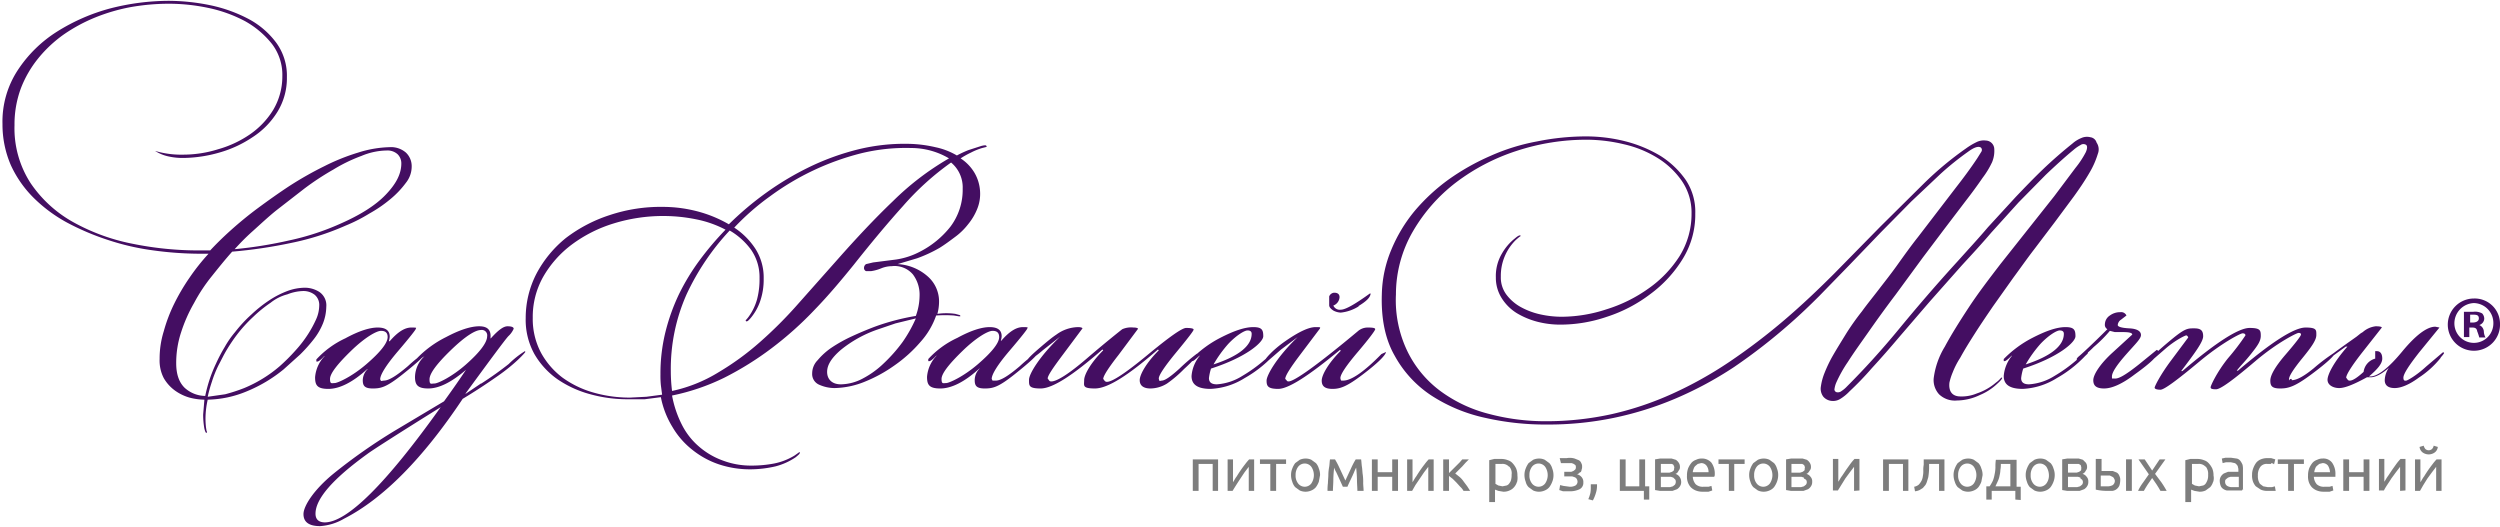 <svg id="Слой_1" data-name="Слой 1" xmlns="http://www.w3.org/2000/svg" width="603" height="127" viewBox="0 0 603 127"><defs><style>.cls-1{fill:#7d7d7d;}.cls-2{fill:#440e62;}</style></defs><title>Монтажная область 1</title><path class="cls-1" d="M292.5,118.4v-6.5h-3.4v6.5h-1.4v-7.6h6.1v7.6Zm8.7,0v-5.8l-1,1.3c-1,1.5-2,3-2.9,4.5h-1.2v-7.6h1.3v5.5c.3-.4.5-.9.9-1.4a29.8,29.8,0,0,1,2-2.9,12.7,12.7,0,0,1,1-1.2h1.2v7.6Zm6.6-6.5v6.5h-1.4v-6.5h-2.5v-1.1h6.3v1.1Zm10.3,4.3a5.4,5.4,0,0,1-.7,1.3,2.8,2.8,0,0,1-1.1.8,3.4,3.4,0,0,1-2.8,0l-1.1-.8a3.3,3.3,0,0,1-.7-1.3,4.5,4.5,0,0,1-.3-1.6,4.1,4.1,0,0,1,.3-1.6,5.4,5.4,0,0,1,.7-1.3l1.1-.8a3.5,3.5,0,0,1,1.4-.3,3.2,3.2,0,0,1,1.4.3l1.1.8a3.3,3.3,0,0,1,.7,1.3,4.1,4.1,0,0,1,.3,1.6l-.3,1.6Zm-1.8-3.6a2,2,0,0,0-3.2,0,3.2,3.2,0,0,0-.6,2,3,3,0,0,0,.6,2,2,2,0,0,0,3.2,0,3.6,3.6,0,0,0,0-4Zm11.1,5.8c0-.8-.1-1.7-.1-2.7a28.3,28.3,0,0,0-.2-2.9,11.7,11.7,0,0,0-.5,1.1c-.5,1.2-1.1,2.3-1.6,3.5h-1.1l-1-2.2-.6-1.3a5.4,5.4,0,0,1-.5-1.1,28.3,28.3,0,0,0-.2,2.9c0,1-.1,1.9-.1,2.7h-1.3a12.8,12.8,0,0,1,.1-1.9c0-.6.1-1.3.1-2a11.1,11.1,0,0,1,.2-1.9c.1-.6.1-1.3.2-1.8H322a19,19,0,0,1,1.1,2.1l1.4,3,1.4-3a19,19,0,0,1,1.1-2.1h1.3c.1.6.1,1.2.2,1.8s.1,1.3.2,1.9a12.7,12.7,0,0,1,.1,2c0,.6.1,1.3.1,1.9Zm8.4,0V115h-3.5v3.4h-1.4v-7.6h1.4v3.1h3.5v-3.1h1.4v7.6Zm8.7,0v-5.8l-1,1.3-2.1,3.1-.8,1.4h-1.2v-7.6h1.3v5.5c.3-.4.5-.9.9-1.4a29.8,29.8,0,0,1,2-2.9,12.7,12.7,0,0,1,1-1.2h1.2v7.6Zm8.2-5.9-.9.9-.8.8,1,.8a5.2,5.2,0,0,1,1,1.1l.9,1.2.7,1.1H353a3.9,3.9,0,0,0-.8-1l-.9-1-.9-.9-.9-.7v3.6h-1.4v-7.6h1.4v3.3l.8-.8.9-.9.9-.9.6-.7h1.6l-.8.8-.8.9Zm13.2,3.7a3.3,3.3,0,0,1-.7,1.3,2.8,2.8,0,0,1-1.1.8,3.3,3.3,0,0,1-1.5.3l-1.2-.2-.8-.3v3h-1.4V111l1.2-.3h1.7a4.1,4.1,0,0,1,1.6.3,2.5,2.5,0,0,1,1.2.8,5,5,0,0,1,.8,1.2,4.3,4.3,0,0,1,.3,1.7,4.2,4.2,0,0,1-.1,1.6Zm-1.9-3.6a2.1,2.1,0,0,0-1.8-.7h-1.5v4.8l.7.4,1,.2,1-.2a1.3,1.3,0,0,0,.7-.6,1.9,1.9,0,0,0,.4-.9,4.1,4.1,0,0,0,.1-1.1,2.4,2.4,0,0,0-.6-2Zm10.4,3.6a5.4,5.4,0,0,1-.7,1.3,2.8,2.8,0,0,1-1.1.8,3.4,3.4,0,0,1-2.8,0l-1.1-.8a2.7,2.7,0,0,1-.7-1.3,4.5,4.5,0,0,1-.3-1.6,4.1,4.1,0,0,1,.3-1.6,5.4,5.4,0,0,1,.7-1.3l1.1-.8a3.5,3.5,0,0,1,1.4-.3,3.2,3.2,0,0,1,1.4.3l1.1.8a3.3,3.3,0,0,1,.7,1.3,4.5,4.5,0,0,1,.3,1.6,4.1,4.1,0,0,1-.3,1.6Zm-1.7-3.6a2,2,0,0,0-3.2,0,3.2,3.2,0,0,0-.6,2,3,3,0,0,0,.6,2,2,2,0,0,0,3.2,0,3.6,3.6,0,0,0,0-4Zm8.5,1.2-.4.4-.4.2a2.1,2.1,0,0,1,1.1.7,1.8,1.8,0,0,1,.4,1.3,1.7,1.7,0,0,1-.9,1.6,5.4,5.4,0,0,1-2.4.5H377l-.9-.3.2-1.2.8.2,1.5.2a2.6,2.6,0,0,0,1.4-.3,1.1,1.1,0,0,0,.5-.9,1.4,1.4,0,0,0-.2-.7,1,1,0,0,0-.5-.4l-.6-.2h-1.9v-1.1H379l.5-.2.4-.3a.8.8,0,0,0,.2-.6.9.9,0,0,0-.1-.5l-.4-.3-.5-.2h-2.6l-.3-1.2h1.7a4.1,4.1,0,0,1,1.9.1l1,.4a1.3,1.3,0,0,1,.6.7,1.5,1.5,0,0,1,.2.9,1.3,1.3,0,0,1-.1.6,1.6,1.6,0,0,1-.3.8Zm3.7,5.2a8.7,8.7,0,0,1-.7,1.7l-1.1-.3a8.8,8.8,0,0,0,.5-1.5,7.1,7.1,0,0,0,.1-1.4v-.7h1.5v.4a5.7,5.7,0,0,1-.3,1.8Zm11.6,1.5v-2.1h-5.8v-7.6h1.4v6.5h3.3v-6.5h1.4v6.5h1v3.2Zm7.6-6.2a1.8,1.8,0,0,1,1,.7,2.1,2.1,0,0,1,.4,1.2,1.8,1.8,0,0,1-.3,1.1,2.3,2.3,0,0,1-.7.7l-1.1.4h-3l-1.2-.2v-7.4l1.2-.2h2.8l1,.3a2.3,2.3,0,0,1,.7.7,1.7,1.7,0,0,1,.3,1,1.2,1.2,0,0,1-.3.9c-.2.4-.4.7-.8.8Zm-.4-2.1a.9.9,0,0,0-.5-.3h-2.6v2.1h2.1l.6-.2.4-.3a1.3,1.3,0,0,0,.1-.6.4.4,0,0,0-.1-.5Zm-.1,3-.6-.2h-2.4v2.5h2.2l.7-.2.5-.4a1.4,1.4,0,0,0,.2-.6,1.3,1.3,0,0,0-.1-.6Zm9.9-.2h-5.2a3,3,0,0,0,.7,1.8,2.5,2.5,0,0,0,1.9.6h1.2l.7-.2.2,1.1-.9.3h-1.4a4.3,4.3,0,0,1-1.7-.3,3.6,3.6,0,0,1-1.2-.8,3.7,3.7,0,0,1-.7-1.2,4.1,4.1,0,0,1-.2-1.6,4.8,4.8,0,0,1,.3-1.8,5.7,5.7,0,0,1,.8-1.3,2.6,2.6,0,0,1,1.1-.7,2.8,2.8,0,0,1,1.3-.3,3,3,0,0,1,2.4,1,4.6,4.6,0,0,1,.8,2.9v.2a.4.4,0,0,0-.1.3Zm-1.9-2.7a1.6,1.6,0,0,0-1.3-.6l-.8.2-.6.5a1.6,1.6,0,0,0-.4.7,2.4,2.4,0,0,0-.2.8h3.8a2.5,2.5,0,0,0-.5-1.6Zm6.7-.4v6.5H417v-6.5h-2.5v-1.1h6.3v1.1Zm10.3,4.3a5.4,5.4,0,0,1-.7,1.3,2.8,2.8,0,0,1-1.1.8,3.4,3.4,0,0,1-2.8,0l-1.1-.8a3.3,3.3,0,0,1-.7-1.3,4.5,4.5,0,0,1-.3-1.6,4.1,4.1,0,0,1,.3-1.6,5.4,5.4,0,0,1,.7-1.3l1.1-.8a3.5,3.5,0,0,1,1.4-.3,3.2,3.2,0,0,1,1.4.3l1.1.8a3.3,3.3,0,0,1,.7,1.3,4.1,4.1,0,0,1,.3,1.6,4.5,4.5,0,0,1-.3,1.6Zm-1.7-3.6a2,2,0,0,0-3.2,0,3.2,3.2,0,0,0-.6,2,3,3,0,0,0,.6,2,2,2,0,0,0,3.2,0,3.6,3.6,0,0,0,0-4Zm8.8,1.7a1.8,1.8,0,0,1,1,.7,1.6,1.6,0,0,1,.4,1.2,1.8,1.8,0,0,1-.3,1.1,2.3,2.3,0,0,1-.7.7l-1.1.4h-3l-1.2-.2v-7.4l1.2-.2h2.8l1,.3a2.3,2.3,0,0,1,.7.7,1.7,1.7,0,0,1,.3,1,1.2,1.2,0,0,1-.3.9c-.3.5-.5.7-.8.8Zm-.5-2.1-.5-.3h-2.6v2.1h2.1l.6-.2.4-.3c.1-.1.1-.3.1-.6a.4.4,0,0,0-.1-.5Zm-.1,3-.6-.2h-2.4v2.5h2.3l.7-.2.5-.4a1,1,0,0,0,0-1.2l-.5-.3Zm12.1,3.2v-5.8l-1,1.3-1.1,1.5-1.8,2.9h-1.2v-7.6h1.3v5.5c.3-.4.5-.9.9-1.4l1-1.5,1-1.4a12.7,12.7,0,0,1,1-1.2h1.2v7.6Zm11.8,0v-6.5h-3.4v6.5h-1.4v-7.6h6.1v7.6Zm8.7,0v-6.5h-2.4v1a16.4,16.4,0,0,1-.2,2.2l-.3,1a3.6,3.6,0,0,1-.4.9l-.6.7-.8.5a3.5,3.5,0,0,1-1.1.3l-.2-1.1a2.3,2.3,0,0,0,1.1-.5,4.3,4.3,0,0,0,.7-1,3.5,3.5,0,0,0,.3-1.1,5.7,5.7,0,0,0,.1-1.3,6.6,6.6,0,0,1,.1-1.4v-1.3h5v7.6Zm10.2-2.2a5.4,5.4,0,0,1-.7,1.3,2.8,2.8,0,0,1-1.1.8,3.4,3.4,0,0,1-2.8,0l-1.1-.8a3.3,3.3,0,0,1-.7-1.3,4.5,4.5,0,0,1-.3-1.6,4.1,4.1,0,0,1,.3-1.6,5.4,5.4,0,0,1,.7-1.3l1.1-.8a3.5,3.5,0,0,1,1.4-.3,3.2,3.2,0,0,1,1.4.3l1.1.8a3.3,3.3,0,0,1,.7,1.3,4.1,4.1,0,0,1,.3,1.6l-.3,1.6Zm-1.8-3.6a2,2,0,0,0-3.2,0,3.2,3.2,0,0,0-.6,2,3,3,0,0,0,.6,2,2,2,0,0,0,3.2,0,3.6,3.6,0,0,0,0-4Zm10,7.9v-2.1h-5.7v2.1h-1.3v-3.2h.8a10,10,0,0,0,.8-1.4,8.3,8.3,0,0,0,.4-1.5,8.8,8.8,0,0,0,.2-1.7,10.9,10.9,0,0,1,.1-1.8h5v6.5h1v3.2Zm-1.1-8.6h-2.4a6.6,6.6,0,0,1-.1,1.4,6.8,6.8,0,0,1-.2,1.4,5,5,0,0,1-.4,1.3l-.6,1.3h3.6v-5.4Zm10.3,4.3a5.4,5.4,0,0,1-.7,1.3,2.8,2.8,0,0,1-1.1.8,3.4,3.4,0,0,1-2.8,0l-1.1-.8a3.3,3.3,0,0,1-.7-1.3,4.5,4.5,0,0,1-.3-1.6,4.1,4.1,0,0,1,.3-1.6,5.4,5.4,0,0,1,.7-1.3l1.1-.8a3.5,3.5,0,0,1,1.4-.3,3.2,3.2,0,0,1,1.4.3l1.1.8a3.3,3.3,0,0,1,.7,1.3,4.1,4.1,0,0,1,.3,1.6,4.5,4.5,0,0,1-.3,1.6Zm-1.7-3.6a2,2,0,0,0-3.2,0,3.2,3.2,0,0,0-.6,2,3,3,0,0,0,.6,2,2,2,0,0,0,3.2,0,3.2,3.2,0,0,0,.6-2,3.9,3.9,0,0,0-.6-2Zm8.7,1.7a1.8,1.8,0,0,1,1,.7,1.6,1.6,0,0,1,.4,1.2,1.8,1.8,0,0,1-.3,1.1,2.3,2.3,0,0,1-.7.7l-1.1.4h-3l-1.2-.2v-7.4l1.2-.2h2.8l1,.3.7.7a1.7,1.7,0,0,1,.3,1,1.2,1.2,0,0,1-.3.9,1.5,1.5,0,0,1-.8.8Zm-.4-2.1-.5-.3h-2.6v2.1h2.1l.6-.2.4-.3c.1-.1.1-.3.1-.6a.7.7,0,0,0-.1-.5Zm-.1,3-.6-.2h-2.4v2.5H501l.7-.2.5-.4a1,1,0,0,0,0-1.2l-.4-.3Zm11,3.2v-7.6h1.4v7.6Zm-2.3-.4a2.1,2.1,0,0,1-1,.4h-1.3a12.4,12.4,0,0,1-2.7-.3v-7.4h1.4v2.9h2.7l1,.4a1.6,1.6,0,0,1,.6.8,2,2,0,0,1,.2,1.1,4.3,4.3,0,0,1-.2,1.2,2.2,2.2,0,0,1-.7.9Zm-.6-2.6a.8.8,0,0,0-.4-.4l-.6-.3h-2.2v2.6h1.5a2.6,2.6,0,0,0,1.4-.3,1.3,1.3,0,0,0,.5-1.1,1.7,1.7,0,0,0-.2-.5Zm11.4.9a23.9,23.9,0,0,1,1.3,2.1h-1.5l-.4-.7-.5-.8-1.1-1.6-1.1,1.6-.5.8-.4.7h-1.4a10.6,10.6,0,0,1,1.2-2l1.4-2-2.5-3.6h1.5l1.8,2.7,1.8-2.7h1.4l-2.5,3.5,1.5,2Zm12.5-.1a3.3,3.3,0,0,1-.7,1.3l-1.1.8a3.3,3.3,0,0,1-1.5.3l-1.2-.2-.8-.3v3h-1.4V111l1.2-.3H530a4.1,4.1,0,0,1,1.6.3,2.5,2.5,0,0,1,1.2.8,5,5,0,0,1,.8,1.2,4.3,4.3,0,0,1,.3,1.7,2.9,2.9,0,0,1-.1,1.6Zm-1.8-3.6a2.1,2.1,0,0,0-1.8-.7h-1.5v4.8l.7.4,1,.2,1-.2a1.3,1.3,0,0,0,.7-.6,3.6,3.6,0,0,0,.4-.9,3.7,3.7,0,0,0,.1-1.1,2.8,2.8,0,0,0-.6-2Zm8.8,5.7h-3.7a2.5,2.5,0,0,1-.9-.4,1.6,1.6,0,0,1-.6-.8,3.6,3.6,0,0,1-.2-1.1,2,2,0,0,1,.3-1.1,2.3,2.3,0,0,1,.7-.7l1-.4h2.5v-.4a2,2,0,0,0-.1-.7.9.9,0,0,0-.3-.6,1,1,0,0,0-.5-.4l-.9-.2h-1.2l-.8.2-.2-1.1.9-.2h1.3l1.4.2a1.5,1.5,0,0,1,.9.6,4.1,4.1,0,0,1,.5.9,4.5,4.5,0,0,1,.1,1.2v4.7c.2.1,0,.1-.2.1ZM540,115h-2l-.6.2-.5.4a.7.7,0,0,0-.2.6,1.1,1.1,0,0,0,.5,1,2.3,2.3,0,0,0,1.3.3H540V115Zm7.8-3.1h-.9a1.9,1.9,0,0,0-1.7.7,3.3,3.3,0,0,0-.6,2.1,3.7,3.7,0,0,0,.1,1.1,3.6,3.6,0,0,0,.4.9l.8.6,1.1.2h1l.7-.2.2,1.1h-2a3.8,3.8,0,0,1-1.6-.3l-1.2-.8a3.7,3.7,0,0,1-.7-1.2,4.4,4.4,0,0,1-.2-1.6,4.1,4.1,0,0,1,.3-1.6,5.4,5.4,0,0,1,.7-1.3,2.8,2.8,0,0,1,1.1-.8,4,4,0,0,1,1.5-.3h1l1,.3-.3,1.2a1.1,1.1,0,0,0-.7-.3Zm5.5,0v6.5h-1.4v-6.5h-2.5v-1.1h6.3v1.1Zm10,3.1h-5.2a3,3,0,0,0,.7,1.8,2.5,2.5,0,0,0,1.9.6h1.2l.7-.2.2,1.1-.9.3h-1.4a4.3,4.3,0,0,1-1.7-.3,3.6,3.6,0,0,1-1.2-.8,3.7,3.7,0,0,1-.7-1.2,4.1,4.1,0,0,1-.2-1.6,4.8,4.8,0,0,1,.3-1.8,5.7,5.7,0,0,1,.8-1.3,2.6,2.6,0,0,1,1.1-.7,2.8,2.8,0,0,1,1.3-.3,2.6,2.6,0,0,1,2.3,1,4.6,4.6,0,0,1,.8,2.9v.5Zm-1.8-2.7a1.6,1.6,0,0,0-1.3-.6l-.8.2-.6.5a1.6,1.6,0,0,0-.4.7,2.4,2.4,0,0,0-.2.8H562a3.4,3.4,0,0,0-.5-1.6Zm8.6,6.1V115h-3.5v3.4h-1.4v-7.6h1.4v3.1h3.5v-3.1h1.4v7.6Zm8.8,0v-5.8l-1,1.3-1.1,1.5c-.6,1-1.3,1.9-1.8,2.9h-1.2v-7.6h1.3v5.5c.3-.4.5-.9.9-1.4l1-1.5,1-1.4a12.7,12.7,0,0,1,1-1.2h1.2v7.6Zm8.7,0v-5.8l-1,1.3-1.1,1.5-1,1.6-.8,1.4h-1.2v-7.6h1.3v5.5c.3-.4.5-.9.9-1.4a29.8,29.8,0,0,1,2-2.9,12.7,12.7,0,0,1,1-1.2h1.2v7.6Zm-1.8-8.8a2.5,2.5,0,0,1-1.5-.5,1.9,1.9,0,0,1-.7-1.3l1-.3a2,2,0,0,0,.4.8,1.2,1.2,0,0,0,1.6,0,1.5,1.5,0,0,0,.4-.8l1,.3a1.9,1.9,0,0,1-.7,1.3,2.5,2.5,0,0,1-1.5.5Z"/><path class="cls-2" d="M97.9,44.1A22.1,22.1,0,0,1,94.2,48a32.6,32.6,0,0,1-5.1,3.5,38.1,38.1,0,0,1-5.7,2.9,63.8,63.8,0,0,1-13.2,4.2A115.8,115.8,0,0,1,56,60.7c-1.7,1.9-3.3,3.9-4.9,5.9a40.7,40.7,0,0,0-4.3,6.5,36.4,36.4,0,0,0-3.1,7,23.6,23.6,0,0,0-1.2,7.5c0,2.7.7,4.6,2,5.9a7.5,7.5,0,0,0,5,2,36.1,36.1,0,0,1,1-3.8,33.3,33.3,0,0,1,1.6-4,38.4,38.4,0,0,1,2.1-4,23.1,23.1,0,0,1,2.5-3.6,32.8,32.8,0,0,1,4-4.3A31.9,31.9,0,0,1,65,72.4a21.9,21.9,0,0,1,4.3-2.2,12.4,12.4,0,0,1,4.1-.8,6.5,6.5,0,0,1,3.6,1A3.9,3.9,0,0,1,78.7,74a11.4,11.4,0,0,1-.8,4,15.7,15.7,0,0,1-2.2,3.8,38,38,0,0,1-3.3,3.7l-4,3.6a34.9,34.9,0,0,1-8.9,5.3,25.6,25.6,0,0,1-9.4,2,21.1,21.1,0,0,0-.5,3.5,18.2,18.2,0,0,0,.1,3.3c.1.5.1.8.2.9s0,.2-.1.3-.3-.2-.5-1A19.5,19.5,0,0,1,49,100l.3-3.6a14.9,14.9,0,0,1-3.6-.5,11.4,11.4,0,0,1-3.5-1.7,9.7,9.7,0,0,1-2.7-3,9.2,9.2,0,0,1-1-4.6,22.2,22.2,0,0,1,1-6.7A37.4,37.4,0,0,1,42,73.3,49.5,49.5,0,0,1,45.7,67a50.9,50.9,0,0,1,4.6-5.8H48a83.8,83.8,0,0,1-11-.8,59.3,59.3,0,0,1-10.9-2.5,61.3,61.3,0,0,1-9.9-4.2,35.5,35.5,0,0,1-8.1-6,26.8,26.8,0,0,1-5.5-7.9,24.7,24.7,0,0,1-2-9.9,22.6,22.6,0,0,1,3.7-13,31.2,31.2,0,0,1,9.5-9.3A46.7,46.7,0,0,1,26.7,2,57.2,57.2,0,0,1,40.7.2,50.5,50.5,0,0,1,50.9,1.3,35.3,35.3,0,0,1,60,4.6a20,20,0,0,1,6.7,5.8,13.5,13.5,0,0,1,2.5,8.2A15.5,15.5,0,0,1,66.9,27a19.4,19.4,0,0,1-6,6.1,27.8,27.8,0,0,1-8,3.7,32.6,32.6,0,0,1-8.6,1.3,15.8,15.8,0,0,1-3.8-.4,9.7,9.7,0,0,1-3.1-1.3,22,22,0,0,0,6.8.9A28.2,28.2,0,0,0,52.6,36a25.9,25.9,0,0,0,7.7-3.6,19.6,19.6,0,0,0,5.6-5.9,15.8,15.8,0,0,0,2.2-8.1,12.3,12.3,0,0,0-2.5-7.8,21.9,21.9,0,0,0-6.5-5.5,33.4,33.4,0,0,0-8.9-3.2,46.3,46.3,0,0,0-9.7-1,53.5,53.5,0,0,0-8.9.8A44.4,44.4,0,0,0,23,4.2a39.6,39.6,0,0,0-7.6,4.1,31.1,31.1,0,0,0-6.2,5.8A26.6,26.6,0,0,0,5,21.4a25,25,0,0,0-1.5,8.8,24.3,24.3,0,0,0,3.9,14,30.1,30.1,0,0,0,10.3,9.4A48.6,48.6,0,0,0,32,58.8a79.5,79.5,0,0,0,16.2,1.6h2.5c1.3-1.4,2.9-3,4.9-4.8s4.3-3.7,6.6-5.4,5.1-3.7,7.7-5.4a84.4,84.4,0,0,1,8.3-4.7,50.2,50.2,0,0,1,8.2-3.3,26.9,26.9,0,0,1,7.5-1.3,5.5,5.5,0,0,1,4,1.3,4.5,4.5,0,0,1,1.4,3.3,6.3,6.3,0,0,1-1.4,4Zm-43.6,51a41.1,41.1,0,0,0,4.6-1.5,31.7,31.7,0,0,0,4.5-2.3,30.8,30.8,0,0,0,4.1-3,45.4,45.4,0,0,0,3.8-3.8,28.8,28.8,0,0,0,3-3.9,27.2,27.2,0,0,0,2-3.7,8.4,8.4,0,0,0,.7-3.2,3.2,3.2,0,0,0-1.1-2.6,4.4,4.4,0,0,0-2.9-.9,11.2,11.2,0,0,0-3.7.8,10.7,10.7,0,0,0-4,2,31.3,31.3,0,0,0-4.2,3.4,33.8,33.8,0,0,0-4,4.4,40.5,40.5,0,0,0-2.3,3.4c-.8,1.3-1.4,2.6-2.1,3.9a27.8,27.8,0,0,0-1.6,4,33.4,33.4,0,0,0-1,3.6ZM95.9,37.2a3.6,3.6,0,0,0-2.6-.9,16.3,16.3,0,0,0-6.1,1.3,38.4,38.4,0,0,0-6.8,3.3,64.9,64.9,0,0,0-7,4.6l-6.7,5.2c-2,1.6-3.9,3.4-5.8,5.1s-3.2,3.1-4.3,4.3A101.9,101.9,0,0,0,69.7,58,61.2,61.2,0,0,0,82,54c4.8-2.1,8.5-4.4,11-7s3.8-5,3.8-7.6a3.1,3.1,0,0,0-.9-2.2ZM92.6,91.8c1.2,0,3.1-1.2,5.8-3.5a34.5,34.5,0,0,1,4.4-3.5h.1c0,.6-1.9,2.4-5.8,5.5s-5.2,3.4-7.2,3.4-2.4-.7-2.4-2A3.9,3.9,0,0,1,88.7,89h-.1c-3.5,3.2-6.7,4.8-9.4,4.8S76,92.9,76,91a8.3,8.3,0,0,1,2.3-5.1h-.1c-.8.9-1.4,1.3-1.6,1.3h-.3v-.5a22.2,22.2,0,0,1,7-5.1c3.3-1.8,5.9-2.6,7.8-2.6s2.9.7,2.9,2.2a5.2,5.2,0,0,1-.2,1.1H94c1.9-2.2,3.6-3.3,5.2-3.3s1.1.1,1.1.3-1.4,2-4.3,5.4-4.3,5.7-4.3,6.8l.2.4Zm.9-10.5c0-1-.5-1.5-1.6-1.5s-3.9,1.6-7.2,4.8-5.1,5.5-5.1,6.8.4,1,1.1,1,4.1-1.5,7.6-4.5,5.2-5.2,5.2-6.6Zm22.6,11.2c2.5-1.6,4.7-3.2,6.6-4.7a22.5,22.5,0,0,1,3.9-3.1c.1.1.1.1.1.2s-2.3,2.8-6.8,5.9c-3,2.1-5.8,3.9-8.3,5.4C102,110.6,92.4,120.3,83,125.1a13.1,13.1,0,0,1-5.8,1.8c-2.7,0-4-1-4-2.9s2.4-5.8,7.3-9.8a134.5,134.5,0,0,1,14.7-10.3l11.9-7.1c1.3-1.8,3.1-4.3,5.3-7.6h0c-3.5,3-6.5,4.5-9.1,4.5s-3.2-.9-3.2-2.8a7,7,0,0,1,2.3-5h0L100.7,87h-.2v-.5a25.5,25.5,0,0,1,7.1-5.2c3.2-1.7,5.9-2.6,8-2.6s2.9,1,2.7,2.9h.1c1.7-1.9,3-2.9,4-2.9s1.5.2,1.5.6a5.4,5.4,0,0,1-1.3,1.8c-.9,1-4.3,5.6-10.3,13.8V95l3.7-2.5Zm-9.8,5.7c-10.9,6.8-16.8,10.6-17.7,11.3-8.3,6-12.5,10.8-12.5,14.4,0,1.4.8,2.1,2.3,2.1,5.4-.1,14.7-9.3,27.9-27.8Zm6.1-10.3c3.4-3,5.1-5.3,5.1-6.8a1.3,1.3,0,0,0-1.5-1.5c-1.4,0-3.9,1.6-7.3,4.9s-5.1,5.6-5.1,7,.4,1,1.2,1,4.2-1.6,7.6-4.6ZM237.7,35.5l-.8.2a15.3,15.3,0,0,0-2.7,1.1,20.1,20.1,0,0,0-2.5,1.4,10.7,10.7,0,0,1,3.3,3.4,10,10,0,0,1,1.4,4.7,9.6,9.6,0,0,1-.7,4.1,13.9,13.9,0,0,1-2.2,3.7,15.7,15.7,0,0,1-3.2,3.1c-1.2.9-2.4,1.8-3.7,2.6a33.2,33.2,0,0,1-5.4,2.5l-4.7,1.4a11.9,11.9,0,0,1,7.3,3,8,8,0,0,1,2.7,6,11.3,11.3,0,0,1-.4,3,15.4,15.4,0,0,1,4.3,0l1.1.3c.1.1.2.2.1.3h-.3l-1.2-.2a30.8,30.8,0,0,0-4.3,0,18.7,18.7,0,0,1-3.8,6.4,33.1,33.1,0,0,1-6.2,5.6,34.6,34.6,0,0,1-7.3,4,20.2,20.2,0,0,1-7.2,1.5,9.1,9.1,0,0,1-3.7-.8,2.8,2.8,0,0,1-1.7-2.8,4.5,4.5,0,0,1,1.3-3.1,16.4,16.4,0,0,1,3.3-3,35.7,35.7,0,0,1,4.8-2.7q2.8-1.3,5.7-2.4a55.5,55.5,0,0,1,9.9-2.6,14.5,14.5,0,0,0,.9-4.8,8.1,8.1,0,0,0-1.6-5.2,5.8,5.8,0,0,0-5.1-2,7,7,0,0,0-2.5.5,10.3,10.3,0,0,1-2.5.7h-1.2a.8.8,0,0,1-.5-.8,1.1,1.1,0,0,1,.5-.9l1.7-.4,5.5-.7a17.9,17.9,0,0,0,5.8-1.9,22.2,22.2,0,0,0,7.4-6.1,14.8,14.8,0,0,0,2.9-9.1,7.8,7.8,0,0,0-2.8-6.3,66,66,0,0,0-11.6,10.5c-3.7,4.1-7.7,8.9-11.9,14.2-3,3.7-6.1,7.4-9.4,10.8a83.3,83.3,0,0,1-10.4,9.3,74.8,74.8,0,0,1-11.4,7.1,52.1,52.1,0,0,1-12.6,4.3,25.8,25.8,0,0,0,2.4,7.1,17,17,0,0,0,4.2,5.3,18.1,18.1,0,0,0,5.7,3.3,19.1,19.1,0,0,0,6.8,1.2,28.7,28.7,0,0,0,5.5-.5,15,15,0,0,0,4.9-1.9l1-.7c.2-.2.3-.2.3-.1s0,.3-.1.4-.4.4-.9.8a15.6,15.6,0,0,1-4.9,2.2,27.3,27.3,0,0,1-5.9.7H181a23.7,23.7,0,0,1-7.6-1.2,20.9,20.9,0,0,1-6.4-3.5,19.6,19.6,0,0,1-4.8-5.5,21.6,21.6,0,0,1-2.8-7.2l-3.9.5h-4.1a33.7,33.7,0,0,1-9-1.2,25.9,25.9,0,0,1-7.9-3.6,19.2,19.2,0,0,1-5.6-6.1,17,17,0,0,1-2.1-8.7,23.2,23.2,0,0,1,2.6-10.7,27.7,27.7,0,0,1,7.1-8.6A35.3,35.3,0,0,1,147,51.9a38.8,38.8,0,0,1,12.9-2,33,33,0,0,1,8,1,30.5,30.5,0,0,1,7.9,3.2,75.1,75.1,0,0,1,9-7.6,70.5,70.5,0,0,1,10.6-6.3A60.5,60.5,0,0,1,207.1,36a47.1,47.1,0,0,1,12.4-1.3,30.9,30.9,0,0,1,6.1.8,17.1,17.1,0,0,1,5.2,2,25.1,25.1,0,0,1,2.8-1.3l3.1-1q1.2-.3,1.2,0c.2.2.1.2-.2.3ZM216,78l-4.4,1.5a29,29,0,0,0-8.8,4.9c-2.2,1.9-3.3,3.6-3.3,5.3s1.1,3,3.3,3h.1a11.6,11.6,0,0,0,5.2-1.4,22,22,0,0,0,5.1-3.7,37.3,37.3,0,0,0,4.5-5.1,32.7,32.7,0,0,0,3.2-5.7L216,78ZM167.9,52.9a39.4,39.4,0,0,0-7.7-.8A40.4,40.4,0,0,0,148,53.9,33.1,33.1,0,0,0,137.9,59a25.6,25.6,0,0,0-6.9,7.8,19.7,19.7,0,0,0-2.5,9.9,17.4,17.4,0,0,0,2,8.4,18.8,18.8,0,0,0,5.2,6,23.7,23.7,0,0,0,7.5,3.6,31.5,31.5,0,0,0,8.7,1.2h.1l3.9-.2,3.8-.5-.3-2.3a23.5,23.5,0,0,1-.1-2.6,41.9,41.9,0,0,1,1.2-10.2,47.9,47.9,0,0,1,3.3-9.2,52.8,52.8,0,0,1,5-8.2,72.4,72.4,0,0,1,6.2-7.3,25.9,25.9,0,0,0-7.1-2.5Zm51.9-17.2A45.6,45.6,0,0,0,207.6,37a63.1,63.1,0,0,0-21.8,10.3,59.2,59.2,0,0,0-8.7,7.6,17.7,17.7,0,0,1,5.1,5.1,12.9,12.9,0,0,1,2,7.2,16,16,0,0,1-.9,5.6,12.7,12.7,0,0,1-2.4,4.1l-.5.5c-.2.1-.4.2-.5,0s0-.2.2-.4l.4-.5a13.2,13.2,0,0,0,2.1-4.3,18.8,18.8,0,0,0,.6-5.1,11.6,11.6,0,0,0-2-6.8,16.9,16.9,0,0,0-5.2-4.7A58.9,58.9,0,0,0,165.6,71a44.3,44.3,0,0,0-3.8,18.5,38.7,38.7,0,0,0,.3,4.8,35.6,35.6,0,0,0,11.2-4.5,65.4,65.4,0,0,0,9.9-7.2,102,102,0,0,0,9.3-9.3L202,62.6c4.6-5.2,9-9.9,13.4-14.1a66.3,66.3,0,0,1,13.5-10.3,17.9,17.9,0,0,0-9.1-2.5Zm20.4,56.1c1.2,0,3.1-1.2,5.8-3.5a34.5,34.5,0,0,1,4.4-3.5h.1c0,.6-1.9,2.4-5.8,5.5s-5.2,3.4-7.2,3.4-2.4-.7-2.4-2a3.9,3.9,0,0,1,1.2-2.8h-.1c-3.5,3.2-6.7,4.8-9.4,4.8s-3.2-.9-3.2-2.8a8.3,8.3,0,0,1,2.3-5.1h-.1c-.8.9-1.4,1.3-1.6,1.3h-.3v-.5a22.2,22.2,0,0,1,7-5.1c3.3-1.8,5.9-2.6,7.8-2.6s2.9.7,2.9,2.2a5.2,5.2,0,0,1-.2,1.1h.1c1.9-2.2,3.6-3.3,5.2-3.3s1.1.1,1.1.3-1.4,2-4.3,5.4-4.3,5.7-4.3,6.8l.2.4Zm.8-10.5c0-1-.5-1.5-1.6-1.5s-3.9,1.6-7.2,4.8-5.1,5.5-5.1,6.8.4,1,1.1,1,4.1-1.5,7.6-4.5,5.2-5.2,5.2-6.6Zm39.2,10.5c.8,0,2.2-1,4.3-2.9a46.1,46.1,0,0,1,4.2-3.6v.2c0,.4-1,1.6-3.1,3.5a28.8,28.8,0,0,1-4.1,3.5,7.7,7.7,0,0,1-4,1.2c-1.7,0-2.6-.7-2.6-2s1.5-4.1,4.6-7.2l-.2-.2c-7.1,6.2-12.1,9.4-15.2,9.4s-2.6-.7-2.6-2,1.5-4.1,4.6-7.2l-.2-.2c-7.1,6.2-12,9.4-14.9,9.4s-2.8-.7-2.8-2.1,2.5-5.6,7.5-10.4h0l-4.2,3.3a25.8,25.8,0,0,1-3.7,2.7v-.3c0-.3,1-1.3,3.1-3.1s3-2.5,3.9-3.1a9.1,9.1,0,0,1,5.2-1.8c.6,0,1,.1,1.1.3l-4.7,6.3c-2.4,3.2-3.7,5.1-3.7,5.8l.3.4a.6.6,0,0,0,.6.3c1.3,0,4.2-1.8,8.5-5.5s8.2-6.8,8.6-7.1a5.3,5.3,0,0,1,2.7-.4c.6,0,1,.1,1.1.3l-4.7,6.3c-2.5,3.2-3.7,5.1-3.7,5.8l.3.4a.7.7,0,0,0,.6.3c1.3,0,4.6-2.2,9.8-6.5s8.3-6.5,9.3-6.5,1.8.1,1.8.4-1.4,2.1-4.2,5.5-4.2,5.5-4.2,6.3a1.4,1.4,0,0,0,.2.6ZM307,85.9a29,29,0,0,1-6.8,5.3,16.9,16.9,0,0,1-8.2,2.6c-3.1,0-4.6-1-4.6-3.1a8.7,8.7,0,0,1,2-4.9h-.1c-.9.8-1.4,1.3-1.7,1.3h-.2v-.5a26.8,26.8,0,0,1,6.9-5.1c3.3-1.7,5.9-2.6,8-2.6s2.4.7,2.4,2.2-4.2,5.1-12.6,7.8a12.1,12.1,0,0,0-.5,2.3c0,1,.6,1.5,1.9,1.5a13.1,13.1,0,0,0,6.1-2,35.8,35.8,0,0,0,5.3-3.8l2.5-2.1a.3.3,0,0,1,.3.3c0,.2-.3.4-.8.9Zm-14.3,2c6.1-2,9.2-4.5,9.2-7.4,0-.5-.3-.8-1-.8s-2.6,1.1-4.6,3.2a29.5,29.5,0,0,0-3.6,5ZM324,91.8c1.9,0,5-2.1,9.2-6.4l1.1-.5c-.1.8-2,2.7-5.7,5.5s-5.3,3.4-7.2,3.4-2.6-.7-2.6-2,1.5-4.1,4.6-7.2l-.2-.2c-7.5,6.2-12.4,9.4-14.9,9.4s-2.8-.7-2.8-2,2.5-5.7,7.5-10.5h0l-4,3-3,2.6-.8.3c-.1-.1-.1-.1-.1-.3s1.6-2.3,4.9-4.6,5.7-3.4,7.3-3.4,1,.1,1.1.3l-4.6,6.1c-2.5,3.3-3.8,5.3-3.8,6.1l.3.3a.5.5,0,0,0,.5.3c1.4,0,7-4,16.7-12.1a3.6,3.6,0,0,1,2.4-.9c1.2,0,1.8.1,1.8.4s-1.4,2.2-4.2,5.5-4.2,5.4-4.2,6.3a1.4,1.4,0,0,0,.2.6Zm3.7-17.9a10,10,0,0,1-4.3,1.5,4.1,4.1,0,0,1-1.8-.5c-.6-.4-1-.8-1-1.3V71.5a1.4,1.4,0,0,1,1.2-.9c.9,0,1.3.4,1.3,1.1a2.3,2.3,0,0,1-1.5,2,1.7,1.7,0,0,0,1.8,1c1.1,0,3.4-1.3,7-3.9h.2c-.1,1-1.1,1.9-2.9,3ZM506,37.1a20.7,20.7,0,0,1-2.1,4.7c-1.1,1.9-2.4,3.8-3.7,5.6l-4.6,6.2-5,6.6c-1.7,2.2-3.3,4.5-5,6.8l-4.9,6.9c-1.5,2.2-3,4.4-4.4,6.6s-2.4,3.8-3.5,5.8a19.5,19.5,0,0,0-1.8,3.5,13.8,13.8,0,0,0-.8,2.5c-.2,1.9.5,3.1,2.2,3.3a9.5,9.5,0,0,0,4.4-.7,13.8,13.8,0,0,0,4.6-2.6,5.8,5.8,0,0,0,1.1-1c.2-.2.3-.3.4-.2s-.2.6-1.1,1.4a13.9,13.9,0,0,1-4.3,2.8,13.1,13.1,0,0,1-5.5,1.3,5.5,5.5,0,0,1-4.3-1.5,5.1,5.1,0,0,1-1.3-3.8,19.2,19.2,0,0,1,2.7-7.7c1.5-2.8,3.5-6,5.8-9.5s5-7,7.6-10.4l6.5-8.2,6.5-8.2,5.1-6.8a22,22,0,0,0,2.5-3.8c.4-.9.4-1.6,0-1.8a1.2,1.2,0,0,0-1.3.1,9.1,9.1,0,0,0-1.6,1.1c-2.3,1.9-4.6,4-6.8,6.1l-6.5,6.6-6.6,7.3c-2.3,2.7-4.7,5.3-7.1,7.9l-7.8,8.8L458,81.4q-3.2,3.8-6.6,7.5a72.9,72.9,0,0,1-5.3,5.5,10.9,10.9,0,0,1-2.2,1.8,3.3,3.3,0,0,1-2.1.5,3,3,0,0,1-2-1,3.2,3.2,0,0,1-.6-2.5,13.8,13.8,0,0,1,.9-3.3,32.6,32.6,0,0,1,1.8-3.8c1.2-2.1,2.4-4,3.5-5.8a61.5,61.5,0,0,1,3.7-5.2c1.3-1.8,2.7-3.5,4-5.2s2.9-3.7,4.4-5.8,3.5-4.9,5.1-6.9l4.6-6,4.6-6c1.8-2.3,3.5-4.6,5.1-7l1-1.6a.8.8,0,0,0-.1-1c-.6-.4-1.6-.1-3.1,1a69.6,69.6,0,0,0-6.6,5.3L461,48.6l-7.4,7.5-7.5,7.8-7.3,7.5c-2.3,2.3-4.6,4.5-7,6.6a137.3,137.3,0,0,1-13.5,10.5,87.9,87.9,0,0,1-14.1,7.6,79.1,79.1,0,0,1-15,4.7,78.1,78.1,0,0,1-16.2,1.6h-.1a65.3,65.3,0,0,1-14.6-1.6,39,39,0,0,1-12.9-5.3,27,27,0,0,1-9-9.7c-2.3-4-3.3-9-3.1-14.9a29.3,29.3,0,0,1,2.3-10.7,36.6,36.6,0,0,1,5.6-9.3,45.9,45.9,0,0,1,8.2-7.6,55.8,55.8,0,0,1,10.1-5.7,49.4,49.4,0,0,1,11.3-3.5,59.3,59.3,0,0,1,11.9-1.2,38.5,38.5,0,0,1,9.4,1.2,31.6,31.6,0,0,1,8.4,3.5,21.2,21.2,0,0,1,6.1,5.8,13.8,13.8,0,0,1,2.3,8.1,20.3,20.3,0,0,1-3,10.9,30,30,0,0,1-7.8,8.5,35.1,35.1,0,0,1-10.5,5.5,34.7,34.7,0,0,1-11.2,1.9,22,22,0,0,1-5.6-.7,18.8,18.8,0,0,1-5-2.1,11.3,11.3,0,0,1-3.6-3.6,9.2,9.2,0,0,1-1.4-5,10.6,10.6,0,0,1,1.5-5.8,12.6,12.6,0,0,1,3.1-3.6c.7-.6,1.1-.8,1.3-.7s0,.2-.3.4l-.7.6a12.1,12.1,0,0,0-3.7,8.9,6.9,6.9,0,0,0,1.3,4.3,11,11,0,0,0,3.4,3,17.6,17.6,0,0,0,4.7,1.8,23.9,23.9,0,0,0,5.3.6,34.9,34.9,0,0,0,10.8-1.8,35.3,35.3,0,0,0,10.1-5,27.8,27.8,0,0,0,7.5-7.8A19.3,19.3,0,0,0,408,51.5a13.5,13.5,0,0,0-2.3-7.8,19.8,19.8,0,0,0-5.9-5.6,26.5,26.5,0,0,0-8.1-3.3,38.9,38.9,0,0,0-9-1.1,53.8,53.8,0,0,0-16.9,2.7A49.3,49.3,0,0,0,351.2,44a40.4,40.4,0,0,0-10.4,11.8A30.3,30.3,0,0,0,336.7,71a28.4,28.4,0,0,0,2.8,13.8,26.2,26.2,0,0,0,7.9,9.5A33.7,33.7,0,0,0,359,99.8a53,53,0,0,0,13.9,1.8,73.6,73.6,0,0,0,15.8-1.7A76,76,0,0,0,403.3,95a94.4,94.4,0,0,0,13.8-7.7,148.6,148.6,0,0,0,13.4-10.2c4.1-3.5,8-7.2,11.9-11.1l11.2-11.4,10.6-10.5a79.8,79.8,0,0,1,10-8.3,16.5,16.5,0,0,1,2.5-1.5,3.9,3.9,0,0,1,2.3-.4,2.1,2.1,0,0,1,2,1.8,7.1,7.1,0,0,1-.5,3.4,20.8,20.8,0,0,1-2.3,3.8c-1.3,1.9-2.7,3.8-4.1,5.6L469,55.2l-5.2,6.9-6.6,9c-2.2,2.9-4.3,5.8-6.4,8.8s-3.5,4.9-5.1,7.4a31.6,31.6,0,0,0-2.8,5,5.7,5.7,0,0,0-.4,1.4.7.7,0,0,0,.5.9,1.4,1.4,0,0,0,1.2-.3,6.9,6.9,0,0,0,1.3-1.1c4.1-4.1,8.3-8.7,12.5-13.8s8.9-10.6,14.2-16.4c2.6-2.9,5.1-5.6,7.3-8.2l6.7-7.3c2.2-2.3,4.4-4.6,6.6-6.7s4.6-4.2,7.1-6.2a7.4,7.4,0,0,1,2.1-1.3,3.3,3.3,0,0,1,2.2-.2,1.8,1.8,0,0,1,1.5,1.3,2.9,2.9,0,0,1,.3,2.7Zm-3.1,48.8a29,29,0,0,1-6.8,5.3,16.9,16.9,0,0,1-8.2,2.6c-3.1,0-4.6-1-4.6-3.1a8.7,8.7,0,0,1,2-4.9h-.1c-.8.8-1.4,1.3-1.7,1.3h-.2v-.5a26.8,26.8,0,0,1,6.9-5.1c3.3-1.7,5.9-2.6,8-2.6s2.4.7,2.4,2.2-4.2,5.1-12.6,7.8a12.1,12.1,0,0,0-.5,2.3c0,1,.6,1.5,1.9,1.5a13.1,13.1,0,0,0,6.1-2,35.8,35.8,0,0,0,5.3-3.8l2.5-2.1a.3.3,0,0,1,.3.3c0,.2-.3.4-.8.9Zm-14.3,2c6.1-2,9.2-4.5,9.2-7.4,0-.5-.3-.8-1-.8s-2.6,1.1-4.6,3.2a29.5,29.5,0,0,0-3.6,5Zm26.3,2.4c-3,2.3-5.5,3.4-7.4,3.4s-2.6-.7-2.6-2,1.6-3.9,4.7-6.7l4.7-4.3c0-.4-.7-.6-2.2-.6h-2l-1.2-.3a31.6,31.6,0,0,1-3.9,3.9,26,26,0,0,1-3.8,3.2.3.3,0,0,1-.3-.3c0-.1.2-.4.7-.8s3.2-2.9,6.7-6.4a1.2,1.2,0,0,1-.6-1.2,2.6,2.6,0,0,1,1.2-2.1,4.1,4.1,0,0,1,2.5-.8,1.4,1.4,0,0,1,1.5.8l-1.3,1a1.7,1.7,0,0,0-.8,1.3c0,.4.9.7,2.8.8s2.8.7,2.8,1.6-1.2,2-3.5,4.6-3.5,4.4-3.5,5.4.1.3.3.5h.4c1,.1,2.9-1.1,5.8-3.4l4.3-3.5a.3.3,0,0,1,.3.3c.2,1-1.7,2.8-5.6,5.6Zm37.9,1.4c1.2,0,3-1,5.3-2.9a46.3,46.3,0,0,1,5.2-3.9h0c0,.7-1.9,2.5-5.8,5.4s-5.5,3.4-7.5,3.4-2.4-.6-2.4-1.9,1.2-3.4,3.7-6.3,3.7-4.5,3.7-4.8-.2-.4-.6-.4-5.1,2.3-10.4,6.8-8.4,6.8-9.5,6.8-1.3-.2-1.3-.5,1.4-3.5,4.2-7a56.1,56.1,0,0,0,4.2-5.5c0-.3-.2-.5-.7-.5s-5,2.3-10.4,6.8-8.5,6.8-9.4,6.8-1.4-.2-1.4-.5,1.3-3,4-6.6l4.1-5.5c-.1-.3-.3-.5-.5-.5s-2.6,1.1-5.1,3.3l-3.8,3.3a.3.3,0,0,1-.3-.3c0-.3,1.8-2.1,5.4-5.1s4.2-2.9,5.8-2.9,2.1.6,2.1,1.9-1.8,3.8-5.3,8.4h.3c8.2-7,13.6-10.4,16.2-10.4s2.7.6,2.7,1.9-.8,2.4-2.3,4.3-2.4,2.7-3.5,4.1h.3c8.2-7,13.6-10.4,16.3-10.4s2.6.6,2.6,1.8-1.1,2.8-3.3,5.5-3.3,4.4-3.3,5.2v.3c.2-.4.4-.4.6-.4Zm35.9-5.4a22.4,22.4,0,0,1-5.3,4.8c-2.3,1.7-4.3,2.5-5.8,2.5s-2.4-.6-2.4-1.9a5.6,5.6,0,0,1,1-3c-1.8,1.6-3.3,2.3-4.4,2.3h-.9c-3.1,1.7-5.3,2.6-6.7,2.6s-2.8-.7-2.8-2,1.6-4.4,4.8-8h-.4L561.1,87v-.3c0-.3,2.5-2.1,7.3-5.5l1-.8.5-.3a5.7,5.7,0,0,1,3.1-1.4q1.4,0,1.5.3l-4.8,6.1c-2.5,3.2-3.8,5.3-3.8,6l.3.4a.6.6,0,0,0,.6.3q1,0,3.3-2.1a3.8,3.8,0,0,1,2.8-3.2V84.7h.4c.8,0,1.3.6,1.3,1.8s-1.1,2.5-3.2,4.3h.3c1.8,0,4.4-2,7.7-6s6-6,8-6l1,.2L583.5,85c-2.5,3.2-3.8,5.2-3.8,6.1s.5.7.7.7,2.3-1.1,4.8-3.4l4-3.4h.2c.1,0,.1.1.1.2a5.8,5.8,0,0,1-.8,1Z"/><path class="cls-2" d="M603,78a6.3,6.3,0,1,1-6.3-6A6.1,6.1,0,0,1,603,78Zm-11,0a4.7,4.7,0,1,0,9.4,0,4.8,4.8,0,0,0-4.7-4.9A4.9,4.9,0,0,0,592,78Zm3.8,3.3h-1.5V75.2h2.3a3.5,3.5,0,0,1,2.1.4,1.9,1.9,0,0,1,.5,1.3,1.7,1.7,0,0,1-1.2,1.5h0a1.8,1.8,0,0,1,1.1,1.5,3.4,3.4,0,0,0,.4,1.5H598a12.6,12.6,0,0,0-.5-1.5c-.1-.7-.5-.9-1.2-.9h-.7v2.3Zm0-3.5h.6c.8,0,1.5-.3,1.5-1s-.4-.9-1.3-.9h-.8Z"/></svg>